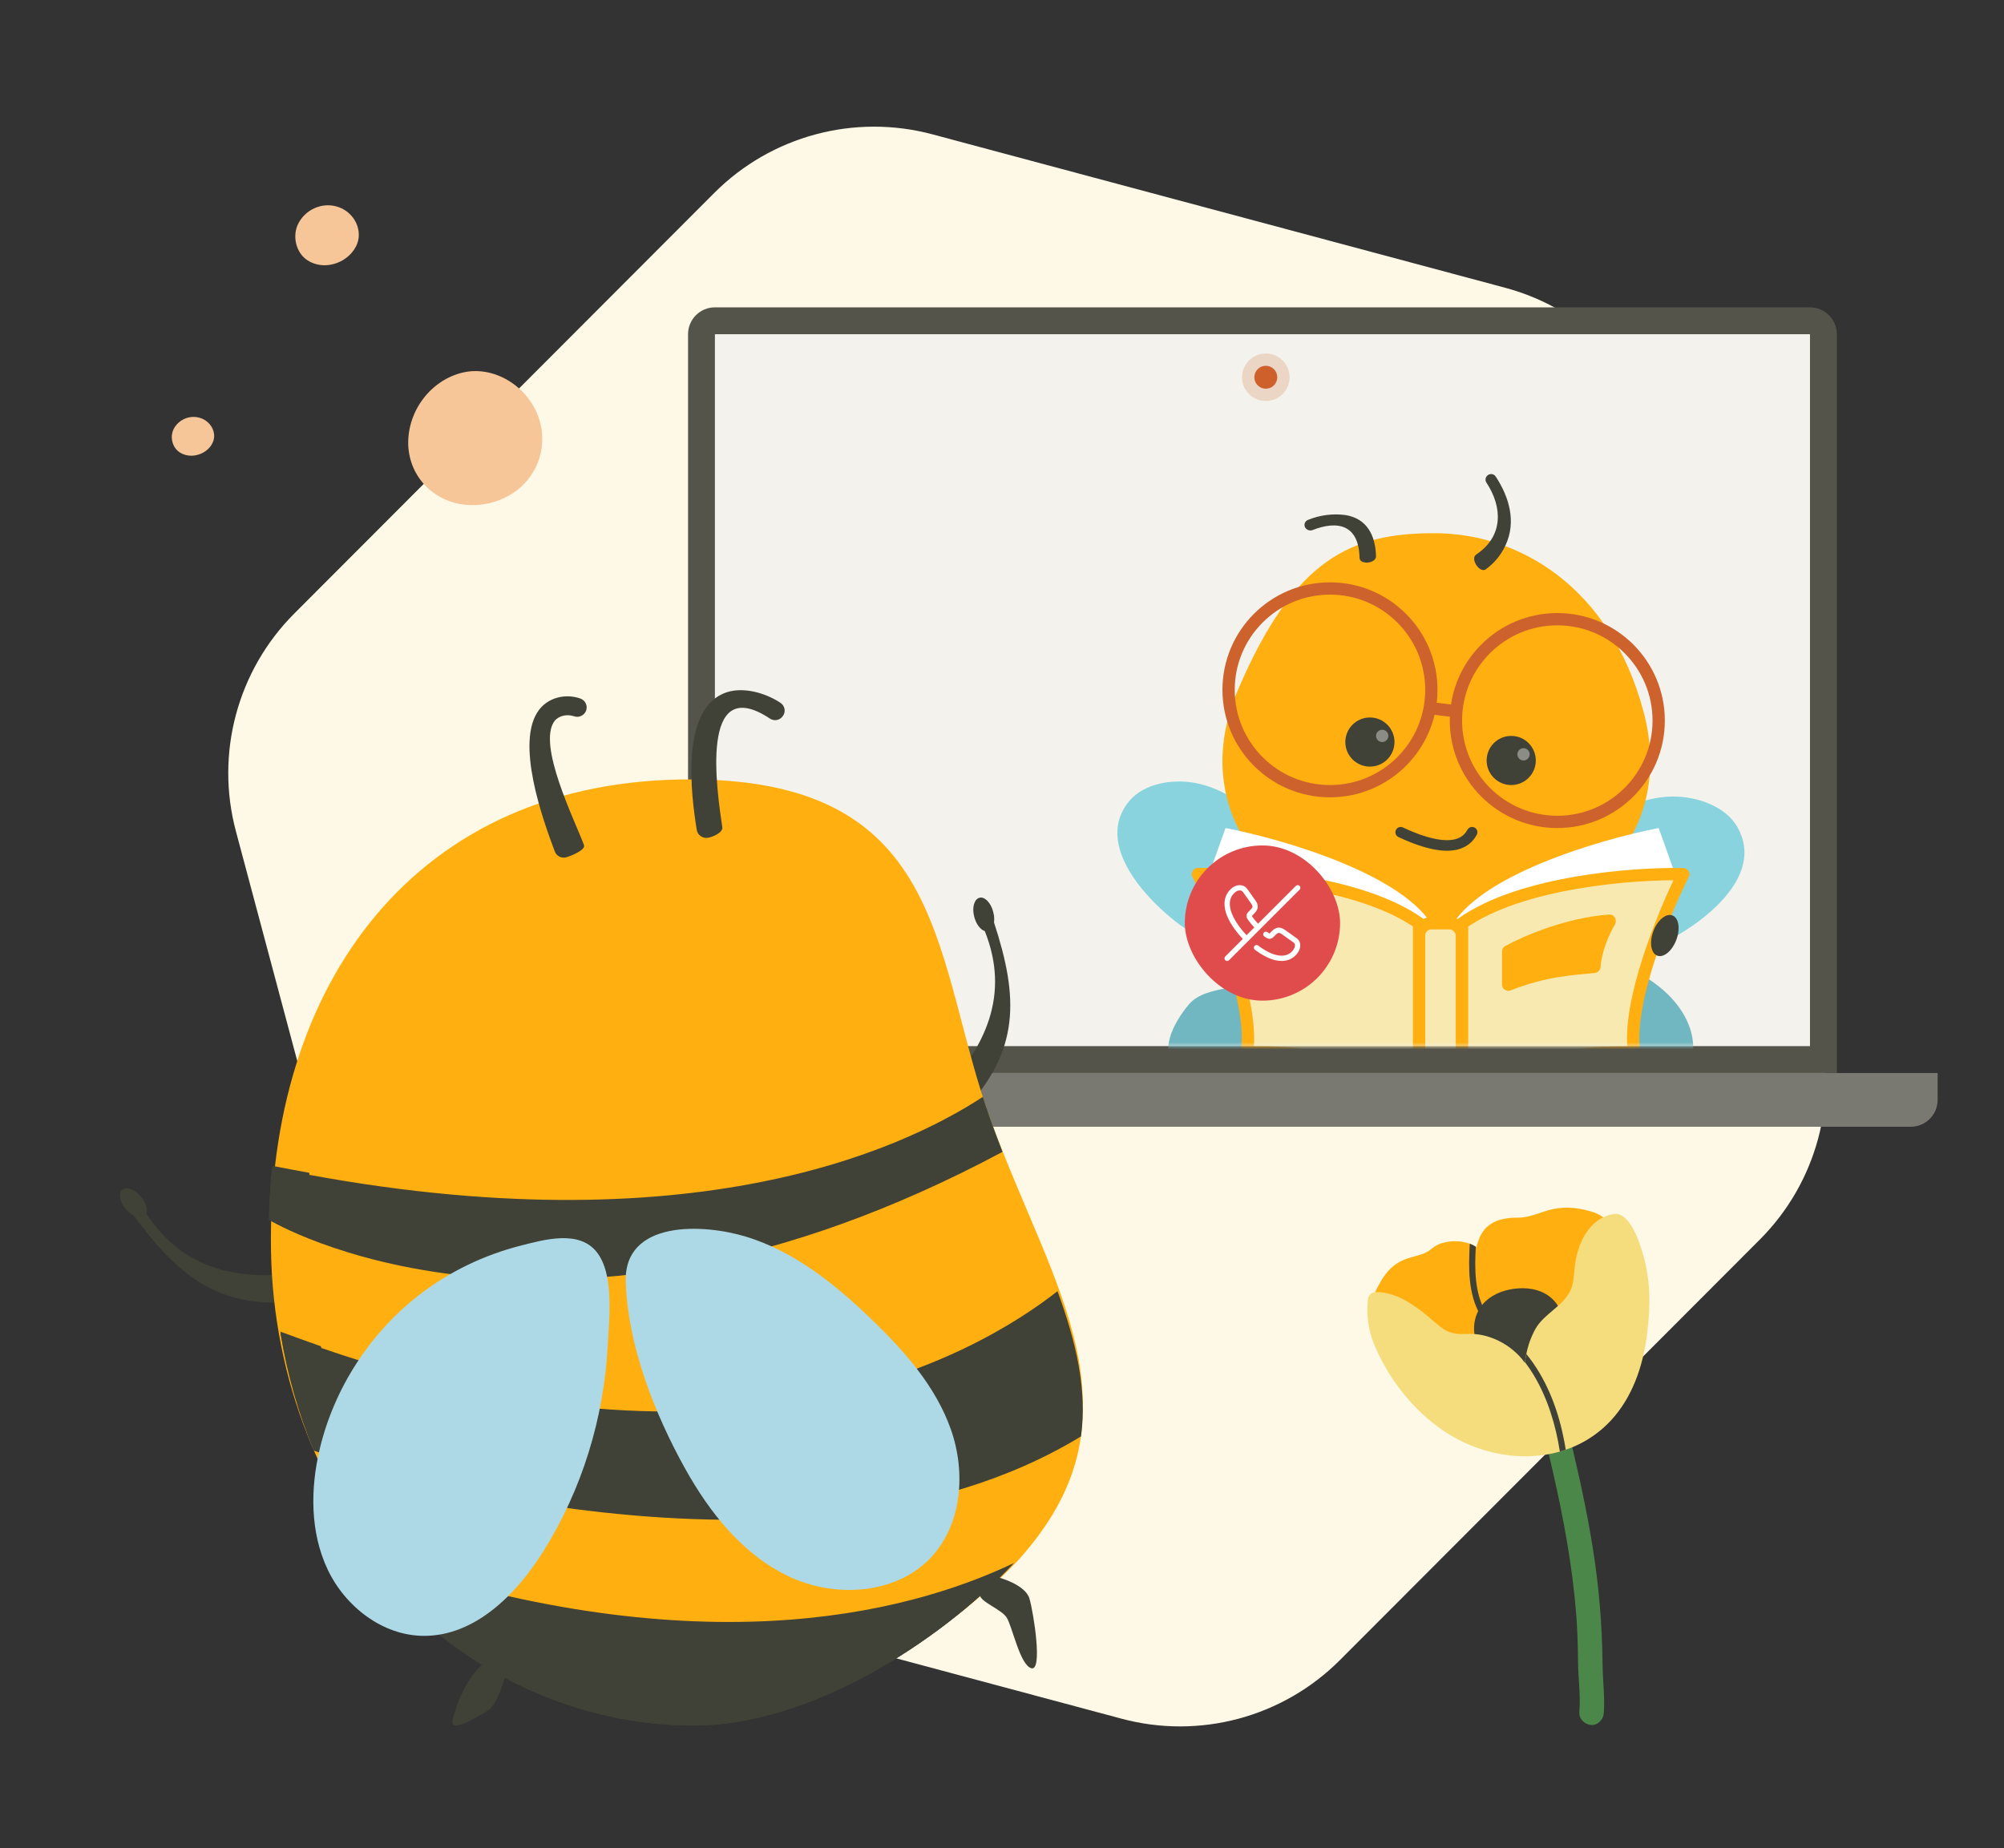 <svg width="568" height="524" viewBox="0 0 568 524" fill="none" xmlns="http://www.w3.org/2000/svg">
<rect x="0" y="0" width="568" height="524" fill="#333333" stroke="none"/>
<g clip-path="url(#clip0_1844_12729)">
<path fill-rule="evenodd" clip-rule="evenodd" d="M379.762 470.665L498.807 351.413C514.933 335.259 521.235 311.74 515.347 289.687L471.877 126.889C465.973 104.779 448.713 87.504 426.608 81.58L264.308 38.092C242.203 32.169 218.617 38.5 202.449 54.696L83.404 173.949C67.279 190.102 60.977 213.622 66.865 235.675L110.335 398.473C116.239 420.583 133.499 437.858 155.604 443.781L317.904 487.269C340.009 493.192 363.594 486.862 379.762 470.665Z" fill="#FDF9E6"/>
<path d="M160.739 304.209H549.189V311.826C549.189 316.032 545.779 319.443 541.572 319.443H168.356C164.149 319.443 160.739 316.032 160.739 311.826V304.209Z" fill="#797972"/>
<path d="M198.822 94.751C198.822 92.647 200.527 90.942 202.631 90.942H513.01C515.113 90.942 516.818 92.647 516.818 94.751V300.401H198.822V94.751Z" fill="#F3F2EC" stroke="#54544B" stroke-width="7.617"/>
<mask id="mask0_1844_12729" style="mask-type:alpha" maskUnits="userSpaceOnUse" x="195" y="87" width="319" height="210">
<path d="M198.822 94.751C198.822 92.647 200.527 90.942 202.631 90.942H505.393C507.497 90.942 509.202 92.647 509.202 94.751V292.784H198.822V94.751Z" fill="#F3F2EC" stroke="#54544B" stroke-width="7.617"/>
</mask>
<g mask="url(#mask0_1844_12729)">
<path d="M432.013 286.193C436.807 294.086 441.44 302.944 449.38 307.963C458.325 313.613 472.821 316.215 478.311 304.197C483.349 293.168 475.723 282.693 466.618 277.179C461.586 274.13 456.132 272.137 450.183 273.084C443.395 274.163 437.381 278.003 430.949 280.246L432.013 286.198L432.013 286.193Z" fill="#71B7C2"/>
<path d="M370.847 281.5C364.564 277.94 354.522 278.654 347.783 280.09C344.091 280.877 339.589 281.69 337.012 284.709C334.824 287.276 332.44 290.988 331.58 294.234C328.476 305.933 340.586 312.041 350.596 311.631C364.086 311.082 374.192 299.089 378.639 287.003L370.85 281.501L370.847 281.5Z" fill="#71B7C2"/>
<path d="M369.287 260.254C370.509 258.596 369.743 255.28 369.431 253.32C368.36 246.591 364.536 240.465 360.139 235.36C354.835 229.205 346.924 223.482 338.77 221.972C332.502 220.811 324.34 221.984 320.063 227.116C309.86 239.357 325.222 255.452 334.57 262.296C344.865 269.83 357.965 273.059 370.706 271.458L369.287 260.254Z" fill="#88D3DE"/>
<path d="M435.505 259.169C434.568 257.254 435.997 254.017 436.697 252.078C439.098 245.418 444.207 239.887 449.708 235.503C456.343 230.216 465.574 225.851 474.242 225.823C480.904 225.802 489.063 228.51 492.464 234.528C500.58 248.886 481.697 262.442 470.772 267.682C458.742 273.449 444.666 274.31 431.884 270.322L435.504 259.172L435.505 259.169Z" fill="#88D3DE"/>
<path d="M461.419 280.905C461.419 312.162 437.249 337.502 407.434 337.502C377.618 337.502 353.449 312.162 353.449 280.905C353.449 249.647 377.618 224.307 407.434 224.307C437.249 224.307 461.419 249.647 461.419 280.905Z" fill="#FFAF0F"/>
<mask id="mask1_1844_12729" style="mask-type:alpha" maskUnits="userSpaceOnUse" x="353" y="224" width="109" height="114">
<path d="M461.419 280.905C461.419 312.162 437.249 337.502 407.434 337.502C377.618 337.502 353.449 312.162 353.449 280.905C353.449 249.647 377.618 224.307 407.434 224.307C437.249 224.307 461.419 249.647 461.419 280.905Z" fill="#FFAF0F"/>
</mask>
<g mask="url(#mask1_1844_12729)">
<path d="M337.776 246.076C381.312 256.524 415.27 249.558 470.126 231.273C473.609 240.329 474.479 233.885 474.479 241.722C430.072 287.87 369.992 271.327 343.871 252.171C340.225 249.497 337.268 247.53 334.92 246.11C326.577 245.514 323.268 239.069 334.92 246.11C335.818 246.175 336.774 246.171 337.776 246.076Z" fill="#414237"/>
<path d="M461.418 301.802C414.399 321.829 403.951 322.699 354.319 301.802C342.129 302.963 325.834 290.641 348.224 309.638C376.958 334.019 424.848 338.372 461.418 313.992C461.418 306.155 464.901 310.857 461.418 301.802Z" fill="#414237"/>
</g>
<path d="M465.816 201.669C475.394 237.368 448.401 264.361 406.607 264.361C364.813 264.361 334.833 233.015 350.88 195.573C366.927 158.132 383.097 151.167 406.607 151.167C430.116 151.167 456.238 165.969 465.816 201.669Z" fill="#FFAF0F"/>
<path fill-rule="evenodd" clip-rule="evenodd" d="M370.758 147.383C374.116 146.011 377.775 145.543 381.37 146.026C387.483 147.022 389.863 151.84 390.008 157.71C390.069 159.769 385.363 160.236 385.336 158.138C385.153 148.861 379.273 147.4 371.929 150.312C371.528 150.436 371.095 150.411 370.71 150.241C370.326 150.071 370.016 149.768 369.838 149.387C369.763 149.195 369.727 148.991 369.733 148.785C369.739 148.579 369.786 148.377 369.872 148.19C369.958 148.002 370.081 147.835 370.233 147.696C370.385 147.557 370.563 147.451 370.758 147.383Z" fill="#414237"/>
<path fill-rule="evenodd" clip-rule="evenodd" d="M418.423 157.2C426.193 152.003 425.861 143.74 421.304 136.83C421.189 136.657 421.11 136.463 421.071 136.258C421.032 136.054 421.035 135.844 421.079 135.641C421.124 135.438 421.208 135.246 421.328 135.076C421.448 134.906 421.601 134.762 421.777 134.653C421.951 134.54 422.145 134.462 422.349 134.425C422.553 134.388 422.762 134.391 422.965 134.435C423.167 134.479 423.359 134.563 423.529 134.681C423.699 134.8 423.843 134.951 423.955 135.126C427.796 141.02 429.811 147.969 426.708 154.605C425.465 157.321 423.536 159.668 421.111 161.412C419.369 162.608 416.642 158.362 418.378 157.253L418.423 157.2Z" fill="#414237"/>
<circle cx="388.278" cy="210.376" r="6.966" fill="#414237"/>
<circle cx="391.76" cy="208.634" r="1.741" fill="#8B8C85"/>
<circle cx="428.331" cy="215.6" r="6.966" fill="#414237"/>
<circle cx="431.814" cy="213.859" r="1.741" fill="#8B8C85"/>
<circle cx="376.958" cy="195.574" r="28.734" stroke="#CE622C" stroke-width="3.483"/>
<circle cx="441.392" cy="204.281" r="28.734" stroke="#CE622C" stroke-width="3.483"/>
<path d="M405.692 200.798L412.658 201.669" stroke="#CE622C" stroke-width="3.483"/>
<path d="M347.353 234.756L343 246.946L371.734 260.878C376.668 262.329 390.541 264.883 406.563 263.49C398.9 248.165 363.897 237.949 347.353 234.756Z" fill="white"/>
<path d="M470.126 234.756L474.479 246.946L445.745 260.878C440.811 262.329 426.938 264.883 410.916 263.49C418.579 248.165 453.582 237.949 470.126 234.756Z" fill="white"/>
<rect x="402.209" y="261.749" width="12.19" height="50.502" rx="3.483" fill="#F7E9B0"/>
<rect x="402.209" y="261.749" width="12.19" height="50.502" rx="3.483" stroke="#FFAF0F" stroke-width="3.483" stroke-linecap="round" stroke-linejoin="round"/>
<path d="M353.449 298.319C355.538 284.388 345.031 258.846 339.517 247.817C353.449 247.527 385.491 249.907 402.209 261.749C402.209 290.308 402.209 306.156 402.209 310.509C379.57 299.19 369.992 298.319 353.449 298.319Z" fill="#F7E9B0" stroke="#FFAF0F" stroke-width="3.483" stroke-linecap="round" stroke-linejoin="round"/>
<path d="M463.16 298.342C461.07 284.41 471.577 258.869 477.092 247.84C463.16 247.549 431.117 249.929 414.399 261.771C414.399 290.331 414.399 306.178 414.399 310.532C437.038 299.212 446.616 298.342 463.16 298.342Z" fill="#F7E9B0" stroke="#FFAF0F" stroke-width="3.483" stroke-linecap="round" stroke-linejoin="round"/>
<path d="M456.12 259.269C444.025 260.149 432.106 265.21 426.589 268.226C426.043 268.524 425.719 269.102 425.719 269.724C425.719 274.719 425.719 274.537 425.719 279.131C425.719 280.381 427 281.228 428.165 280.773C438.218 276.846 445.232 276.52 452.032 275.843C452.915 275.755 453.574 275.008 453.647 274.123C454.023 269.566 455.954 265.148 457.716 262.103C458.442 260.849 457.565 259.164 456.12 259.269Z" fill="#FFAF0F"/>
<ellipse cx="471.867" cy="265.231" rx="3.483" ry="6.095" transform="rotate(20.58 471.867 265.231)" fill="#414237"/>
<ellipse rx="3.483" ry="6.095" transform="matrix(-0.936 0.352 0.352 0.936 344.92 264.325)" fill="#414237"/>
</g>
<path d="M417.25 235.951C416.25 237.638 413 243.451 397 235.951" stroke="#414237" stroke-width="3" stroke-linecap="round"/>
<circle cx="358.772" cy="106.951" r="3.25" fill="#CE622C"/>
<circle opacity="0.2" cx="358.772" cy="106.951" r="6.728" fill="#CE622C"/>
<rect x="335.82" y="239.692" width="44" height="44" rx="22" fill="#E04C4C"/>
<path d="M356.14 268.662C356.28 268.772 356.42 268.872 356.57 268.982C357.71 269.812 358.86 270.472 360.01 270.962C361.16 271.452 362.25 271.692 363.27 271.692C363.97 271.692 364.62 271.562 365.22 271.312C365.83 271.062 366.37 270.672 366.86 270.132C367.15 269.812 367.37 269.472 367.54 269.112C367.71 268.752 367.79 268.382 367.79 268.022C367.79 267.742 367.73 267.492 367.63 267.242C367.52 266.992 367.34 266.782 367.08 266.602L363.77 264.252C363.52 264.082 363.29 263.952 363.07 263.862C362.85 263.772 362.65 263.732 362.46 263.732C362.21 263.732 361.98 263.802 361.75 263.942C361.52 264.062 361.28 264.252 361.03 264.502L360.27 265.252C360.16 265.362 360.03 265.422 359.86 265.422C359.77 265.422 359.69 265.412 359.61 265.382C359.54 265.352 359.48 265.322 359.43 265.302C359.24 265.202 359.02 265.062 358.78 264.882" stroke="white" stroke-width="1.5" stroke-miterlimit="10" stroke-linecap="round" stroke-linejoin="round"/>
<path d="M356.55 262.912C356.03 262.382 355.55 261.852 355.1 261.332C354.66 260.812 354.35 260.382 354.17 260.052C354.15 259.992 354.12 259.932 354.09 259.852C354.07 259.772 354.06 259.702 354.06 259.622C354.06 259.462 354.11 259.332 354.22 259.222L354.98 258.432C355.22 258.192 355.41 257.952 355.54 257.722C355.68 257.492 355.75 257.252 355.75 257.012C355.75 256.822 355.7 256.612 355.61 256.402C355.52 256.182 355.39 255.952 355.21 255.702L352.89 252.432C352.71 252.172 352.48 251.992 352.22 251.872C351.97 251.752 351.69 251.692 351.41 251.692C350.67 251.692 349.97 252.002 349.33 252.632C348.8 253.132 348.42 253.692 348.18 254.302C347.94 254.902 347.82 255.552 347.82 256.232C347.82 257.272 348.06 258.362 348.54 259.502C349.02 260.632 349.68 261.772 350.5 262.912C351.33 264.052 352.26 265.142 353.29 266.182" stroke="white" stroke-width="1.5" stroke-miterlimit="10" stroke-linecap="round" stroke-linejoin="round"/>
<path d="M367.82 251.692L347.82 271.692" stroke="white" stroke-width="1.5" stroke-linecap="round" stroke-linejoin="round"/>
<path fill-rule="evenodd" clip-rule="evenodd" d="M131.208 105.606C138.109 104.004 145.431 107.289 149.766 112.964C154.312 118.915 155.042 126.959 151.292 133.53C147.342 140.453 139.415 143.819 131.917 143.107C123.229 142.281 116.097 135.499 115.707 126.172C115.404 116.452 122.199 107.698 131.208 105.606Z" fill="#F6C698"/>
<path fill-rule="evenodd" clip-rule="evenodd" d="M56.507 118.422C59.057 119.118 60.833 121.411 60.689 123.895C60.584 125.711 59.288 127.37 57.657 128.279C55.576 129.44 53.054 129.57 50.994 128.29C48.735 126.851 48.081 123.698 49.306 121.47C50.659 119.011 53.63 117.637 56.507 118.422Z" fill="#F6C698"/>
<path fill-rule="evenodd" clip-rule="evenodd" d="M95.412 58.542C99.237 59.618 101.901 63.162 101.685 67.001C101.527 69.807 99.583 72.372 97.137 73.777C94.015 75.571 90.233 75.771 87.142 73.793C83.754 71.569 82.773 66.696 84.611 63.253C86.64 59.453 91.097 57.329 95.412 58.542Z" fill="#F6C698"/>
<path d="M444.059 403.815C446.621 414.187 449.016 424.604 450.825 435.133C452.714 445.799 453.818 456.59 454.128 467.419C454.201 470.47 454.208 473.505 454.401 476.558C454.595 479.611 454.807 482.688 454.554 485.768C454.409 487.571 452.801 489.221 450.906 489.032C449.079 488.848 447.487 487.315 447.642 485.384C448.032 480.589 447.298 475.81 447.266 471.016C447.233 466.315 447.076 461.626 446.699 456.934L446.769 457.862C445.683 444.029 443.141 430.362 440.054 416.851C439.17 412.986 438.249 409.132 437.291 405.288C436.855 403.529 438.153 401.47 439.944 401.167C440.84 400.994 441.768 401.173 442.535 401.667C443.302 402.161 443.849 402.932 444.062 403.819L444.059 403.815Z" fill="#4C874A"/>
<path d="M390.761 364.342C391.873 362.283 393.264 360.219 395.128 358.774C396.266 357.906 397.544 357.237 398.906 356.796C400.141 356.373 401.419 356.088 402.661 355.694C403.193 355.532 403.71 355.323 404.206 355.069C404.694 354.822 405.154 354.523 405.578 354.178C406.11 353.743 406.676 353.353 407.272 353.011C408.021 352.636 408.817 352.363 409.638 352.202C411.95 351.682 414.362 351.826 416.596 352.616C417.183 352.834 417.746 353.114 418.273 353.452L418.48 353.591C418.627 352.988 418.8 352.407 418.986 351.87C419.388 350.586 420.049 349.397 420.927 348.377C422.042 347.192 423.453 346.326 425.014 345.868C426.478 345.442 427.993 345.225 429.517 345.222C429.876 345.209 430.233 345.213 430.592 345.207C430.965 345.209 431.338 345.182 431.707 345.126C432.55 345.009 433.383 344.831 434.2 344.593C435.83 344.137 437.406 343.512 439.049 343.061C440.825 342.576 442.66 342.346 444.501 342.379C446.666 342.453 448.811 342.814 450.882 343.451C451.856 343.703 452.788 344.095 453.648 344.616C454.014 344.847 454.371 345.094 454.742 345.318C455.048 345.535 455.39 345.694 455.752 345.788C456.05 345.883 456.312 346.064 456.506 346.309C456.881 346.696 457.141 347.18 457.258 347.706C457.524 348.581 457.736 349.472 457.892 350.374C458.605 354.537 458.689 358.785 458.14 362.973C457.829 365.03 457.396 366.957 457.066 369.001C456.44 372.875 455.835 376.83 454.311 380.471C452.957 383.65 451.096 386.589 448.802 389.172C446.536 391.774 443.844 393.971 440.842 395.67C437.626 397.476 433.975 398.677 430.252 398.318C428.262 398.088 426.307 397.624 424.426 396.937C422.584 396.301 420.736 395.646 418.916 394.952C415.268 393.559 411.847 391.641 408.541 389.611C405.329 387.65 402.133 385.63 399.277 383.169C397.775 381.864 396.365 380.458 395.057 378.959C393.658 377.433 392.36 375.817 391.171 374.121C390.942 373.773 390.721 373.418 390.499 373.064L390.292 372.74C390.014 372.643 389.764 372.481 389.562 372.268C389.359 372.055 389.21 371.796 389.128 371.514C388.317 369.127 389.669 366.363 390.761 364.342Z" fill="#FFAF0F"/>
<path d="M416.59 352.605C416.213 359.467 416.063 366.8 419.623 372.946C420.179 373.909 421.744 373.129 421.157 372.158C417.89 366.498 417.958 359.791 418.288 353.444C417.754 353.103 417.185 352.822 416.59 352.605Z" fill="#414237"/>
<path d="M418.374 373.099C418.923 371.473 419.872 370.012 421.133 368.849C423.549 366.63 426.862 365.52 430.205 365.268C433.775 364.999 437.537 365.803 440.202 368.461C442.919 371.168 443.555 375.552 443.054 379.102C442.436 383.564 440.324 388.192 436.722 390.948C432.914 393.858 427.639 390.871 424.257 388.229C421.358 385.956 418.981 382.844 418.118 379.284C417.615 377.24 417.703 375.094 418.374 373.099Z" fill="#414237"/>
<path d="M387.689 368.472C387.719 367.889 387.973 367.34 388.398 366.94C388.823 366.54 389.387 366.32 389.97 366.325C395.118 366.29 399.605 369.152 403.523 372.203C405.428 373.691 407.192 375.468 409.197 376.823C411.323 378.262 413.577 378.27 416.055 378.183C418.122 378.111 420.185 378.408 422.147 379.062C425.449 380.149 428.421 382.058 430.782 384.609C431.291 385.165 431.762 385.752 432.194 386.368L432.221 386.168C432.248 385.961 432.276 385.747 432.304 385.536C432.378 384.981 432.496 384.432 432.612 383.879C433.097 381.377 433.97 378.967 435.2 376.736C437.686 372.389 442.955 370.404 445.084 365.921C446.07 363.867 446.105 361.517 446.322 359.254C446.983 352.865 450.26 345.345 457.376 344.183C462.567 343.335 465.656 355.023 466.43 358.524C467.204 362.135 467.556 365.823 467.481 369.514C467.469 370.452 467.436 371.39 467.381 372.329C467.257 374.567 467.023 376.799 466.728 379.005C465.575 387.549 462.603 396.174 456.681 402.608C456.311 403.012 455.929 403.405 455.536 403.787C454.927 404.389 454.309 404.958 453.649 405.492C450.721 407.921 447.374 409.793 443.773 411.015C443.223 411.207 442.668 411.382 442.106 411.539C431.299 414.615 418.979 412.227 409.426 405.837C400.861 400.106 394.065 391.588 389.923 382.195C388.191 378.412 387.39 374.269 387.586 370.113C387.618 369.578 387.651 369.032 387.689 368.472Z" fill="#F5DD7E"/>
<path d="M432.224 386.169C433.144 387.386 433.997 388.652 434.779 389.962C438.705 396.557 440.936 404 442.12 411.54C442.68 411.376 443.236 411.202 443.787 411.017C443.584 409.725 443.345 408.436 443.071 407.152C441.318 398.775 438.056 390.563 432.623 383.88C432.507 384.433 432.406 384.984 432.315 385.537C432.28 385.747 432.251 385.968 432.224 386.169Z" fill="#414237"/>
<path fill-rule="evenodd" clip-rule="evenodd" d="M41.48 344.017C51.94 360.248 68.01 363.387 86.535 360.662C87.471 360.543 89.107 363.859 89.223 364.807C89.34 365.754 87.821 368.42 86.885 368.6C63.276 372.033 51.239 362.676 37.973 344.729C37.214 344.314 36.396 343.72 35.695 342.834C33.941 340.82 33.475 338.273 34.644 337.324C35.81 336.317 38.208 337.147 39.903 339.219C41.304 340.879 41.888 342.774 41.48 344.017Z" fill="#414237"/>
<path fill-rule="evenodd" clip-rule="evenodd" d="M279.124 263.969C286.287 281.901 279.529 296.815 266.571 310.331C265.931 311.025 267.684 314.281 268.39 314.925C269.094 315.569 272.147 315.876 272.836 315.218C289.318 297.97 288.671 282.738 281.737 261.525C281.838 260.666 281.829 259.655 281.513 258.57C280.889 255.973 279.084 254.117 277.633 254.519C276.136 254.886 275.422 257.321 276.129 259.903C276.668 262.007 277.874 263.581 279.124 263.969Z" fill="#414237"/>
<path fill-rule="evenodd" clip-rule="evenodd" d="M196.33 220.969C117.518 220.569 75.642 279.53 76.805 354.386C77.386 391.641 91.519 425.326 113.622 449.509C135.607 473.635 165.677 488.377 198.306 488.377C230.937 488.377 267.93 463.733 288.984 440.125C324.754 399.933 298.755 366.188 281.131 318.513C264.263 272.794 269.614 221.373 196.33 220.969Z" fill="#FFAF0F"/>
<path fill-rule="evenodd" clip-rule="evenodd" d="M201.76 226.725C220.263 226.841 238.94 230.015 252.115 243.008C268.567 262.354 270.676 292.269 280.981 320.047C298.722 367.861 324.895 401.704 288.886 442.012C288.768 442.186 288.593 442.359 288.475 442.473C267.807 464.072 233.731 485.958 203.809 485.958C172.016 485.958 143.034 471.463 121.895 448.422C98.769 423.243 86.53 389.806 86.003 355.965C84.89 284.24 124.355 226.262 201.76 226.725Z" fill="#FFAF0F"/>
<path fill-rule="evenodd" clip-rule="evenodd" d="M278.57 310.973C255.118 326.318 193.028 354.917 77.166 331.034C76.643 335.872 76.352 340.828 76.234 345.843C76.526 346.022 157.006 394.622 284.156 326.556C282.934 323.453 281.77 320.289 280.606 317.004C279.908 314.973 279.21 313.004 278.57 310.973Z" fill="#414237"/>
<path fill-rule="evenodd" clip-rule="evenodd" d="M299.732 366.061C276.547 384.25 205.316 425.762 79.483 377.956C81.397 389.617 84.584 400.819 88.931 411.268C89.046 411.327 223.283 457.921 306.398 407.229C308.195 393.774 304.948 380.323 299.732 366.061Z" fill="#414237"/>
<path fill-rule="evenodd" clip-rule="evenodd" d="M287.404 443.119C256.042 458.066 195.842 472.845 102.224 440.591C105.042 444.356 108.096 447.894 111.268 451.267C133.469 474.812 163.833 489.198 196.78 489.198C229.26 489.198 266.026 465.877 287.404 443.119Z" fill="#414237"/>
<path fill-rule="evenodd" clip-rule="evenodd" d="M282.777 447.134C282.777 447.134 290.605 449.142 291.783 453.218C292.963 457.293 295.59 473.879 292.32 472.96C289.05 472.042 286.906 460.966 285.298 458.556C283.742 456.202 278.008 454.252 277.684 452.185C277.363 450.177 280.044 446.561 282.777 447.134Z" fill="#414237"/>
<path fill-rule="evenodd" clip-rule="evenodd" d="M144.458 470.118C144.458 470.118 141.961 482.678 138.296 484.947C134.578 487.217 127.619 491.366 128.254 487.824C128.946 484.228 134.523 467.075 144.458 470.118Z" fill="#414237"/>
<path fill-rule="evenodd" clip-rule="evenodd" d="M87.702 332.512C84.251 331.871 80.74 331.232 77.169 330.532C76.644 335.249 76.351 340.081 76.234 344.969C76.294 345.028 79.92 347.123 86.883 349.859C86.883 343.981 87.176 338.159 87.702 332.512Z" fill="#414237"/>
<path fill-rule="evenodd" clip-rule="evenodd" d="M301.334 370.278C301.217 369.933 301.103 369.588 300.986 369.302C301.103 369.588 301.217 369.933 301.334 370.278ZM302.493 373.906C302.436 373.561 302.319 373.274 302.203 372.929C302.319 373.274 302.436 373.561 302.493 373.906ZM303.074 375.807C302.957 375.462 302.9 375.117 302.783 374.771C302.9 375.117 302.957 375.462 303.074 375.807ZM303.593 377.649C303.536 377.361 303.421 377.016 303.305 376.668C303.421 377.016 303.536 377.361 303.593 377.649ZM304.116 379.548C304.059 379.205 303.943 378.858 303.826 378.512C303.943 378.858 304.059 379.205 304.116 379.548ZM304.578 381.393C304.521 381.045 304.405 380.7 304.347 380.355C304.405 380.7 304.521 381.045 304.578 381.393ZM304.985 383.176C304.928 382.831 304.869 382.485 304.752 382.14C304.869 382.485 304.928 382.831 304.985 383.176ZM305.39 384.961C305.333 384.616 305.216 384.271 305.159 383.925C305.216 384.271 305.333 384.616 305.39 384.961ZM305.738 386.803L305.564 385.768L305.738 386.803ZM306.028 388.646C305.971 388.3 305.912 387.898 305.854 387.553C305.912 387.898 305.971 388.3 306.028 388.646ZM306.318 390.431C306.261 390.086 306.202 389.74 306.145 389.336C306.202 389.74 306.261 390.086 306.318 390.431ZM306.492 392.273C306.492 391.928 306.435 391.524 306.376 391.178C306.435 391.524 306.492 391.928 306.492 392.273ZM306.666 394.115C306.666 393.711 306.609 393.309 306.549 392.907C306.609 393.309 306.666 393.711 306.666 394.115ZM306.782 395.899C306.782 395.496 306.723 395.094 306.723 394.692C306.723 395.094 306.782 395.496 306.782 395.899ZM306.84 397.627V396.475V397.627ZM306.897 399.412V398.32V399.412ZM306.84 401.255C306.84 400.852 306.84 400.507 306.897 400.103C306.84 400.507 306.84 400.852 306.84 401.255ZM306.723 403.097C306.782 402.695 306.782 402.29 306.84 401.888C306.782 402.29 306.782 402.695 306.723 403.097ZM306.609 404.882C306.666 404.478 306.666 404.017 306.723 403.558C306.666 404.017 306.666 404.478 306.609 404.882ZM306.376 406.724C306.435 406.263 306.492 405.802 306.549 405.4C306.492 405.802 306.435 406.263 306.376 406.724ZM90.959 381.679C87.191 380.355 83.365 378.974 79.483 377.534C81.394 389.163 84.582 400.334 88.929 410.754C88.929 410.811 93.623 412.423 101.68 414.668C96.753 404.189 93.161 393.079 90.959 381.679Z" fill="#414237"/>
<path fill-rule="evenodd" clip-rule="evenodd" d="M287.404 443.119L287.346 443.174C266.554 463.91 232.724 484.872 203.007 484.872C171.116 484.872 142.044 470.766 120.84 448.346C120.078 447.557 119.316 446.715 118.551 445.872C113.205 444.243 107.744 442.5 102.224 440.591C105.042 444.356 108.096 447.894 111.268 451.267C133.469 474.812 163.833 489.198 196.78 489.198C229.26 489.198 266.026 465.877 287.404 443.119Z" fill="#414237"/>
<path fill-rule="evenodd" clip-rule="evenodd" d="M194.159 416.315C201.157 428.903 210.595 440.813 223.643 446.963C236.69 453.113 253.877 452.108 263.786 441.643C272.676 432.253 273.807 417.442 269.512 405.257C265.217 393.073 256.366 383.056 247.056 374.079C236.773 364.165 225.286 354.884 211.626 350.662C199.384 346.879 176.776 345.823 177.357 363.458C177.951 381.464 185.514 400.765 194.159 416.315Z" fill="#ADD9E6"/>
<path fill-rule="evenodd" clip-rule="evenodd" d="M118.68 367.221C104.769 378.038 94.701 393.673 90.622 410.789C87.93 422.089 87.892 434.39 92.838 444.905C97.784 455.42 108.37 463.696 120.014 463.782C134.529 463.891 146.328 452.097 154.01 439.813C164.957 422.305 171.202 401.957 172.257 381.366C172.642 373.865 174.178 361.205 169.047 354.868C164.012 348.65 154.178 351.466 147.609 353.137C137.139 355.8 127.205 360.592 118.68 367.221Z" fill="#ADD9E6"/>
<path fill-rule="evenodd" clip-rule="evenodd" d="M221.179 199.238C217.06 196.504 210.838 194.674 205.997 196.258C192.627 200.695 195.906 225.39 197.486 235.315C197.723 236.726 199.115 237.756 200.624 237.528C202.06 237.297 204.963 235.998 204.728 234.518C203.224 224.452 198.057 190.449 218.166 203.685C219.421 204.567 221.076 204.207 221.906 202.975C222.806 201.746 222.437 200.052 221.179 199.238Z" fill="#414237"/>
<path fill-rule="evenodd" clip-rule="evenodd" d="M164.403 198.006C160.308 196.602 155.485 197.695 152.789 201.241C145.903 210.247 153.842 232.372 157.242 241.384C157.763 242.802 159.309 243.487 160.757 242.978C162.129 242.534 166.043 240.92 165.519 239.571C162.973 232.69 152.158 211.094 157.177 204.407C158.447 202.84 160.746 202.43 162.654 203.056C164.063 203.595 165.662 202.813 166.14 201.427C166.617 200.044 165.885 198.477 164.403 198.006Z" fill="#414237"/>
</g>
<defs>
<clipPath id="clip0_1844_12729">
<rect width="568" height="523" fill="white" transform="translate(0 0.201)"/>
</clipPath>
</defs>
</svg>

